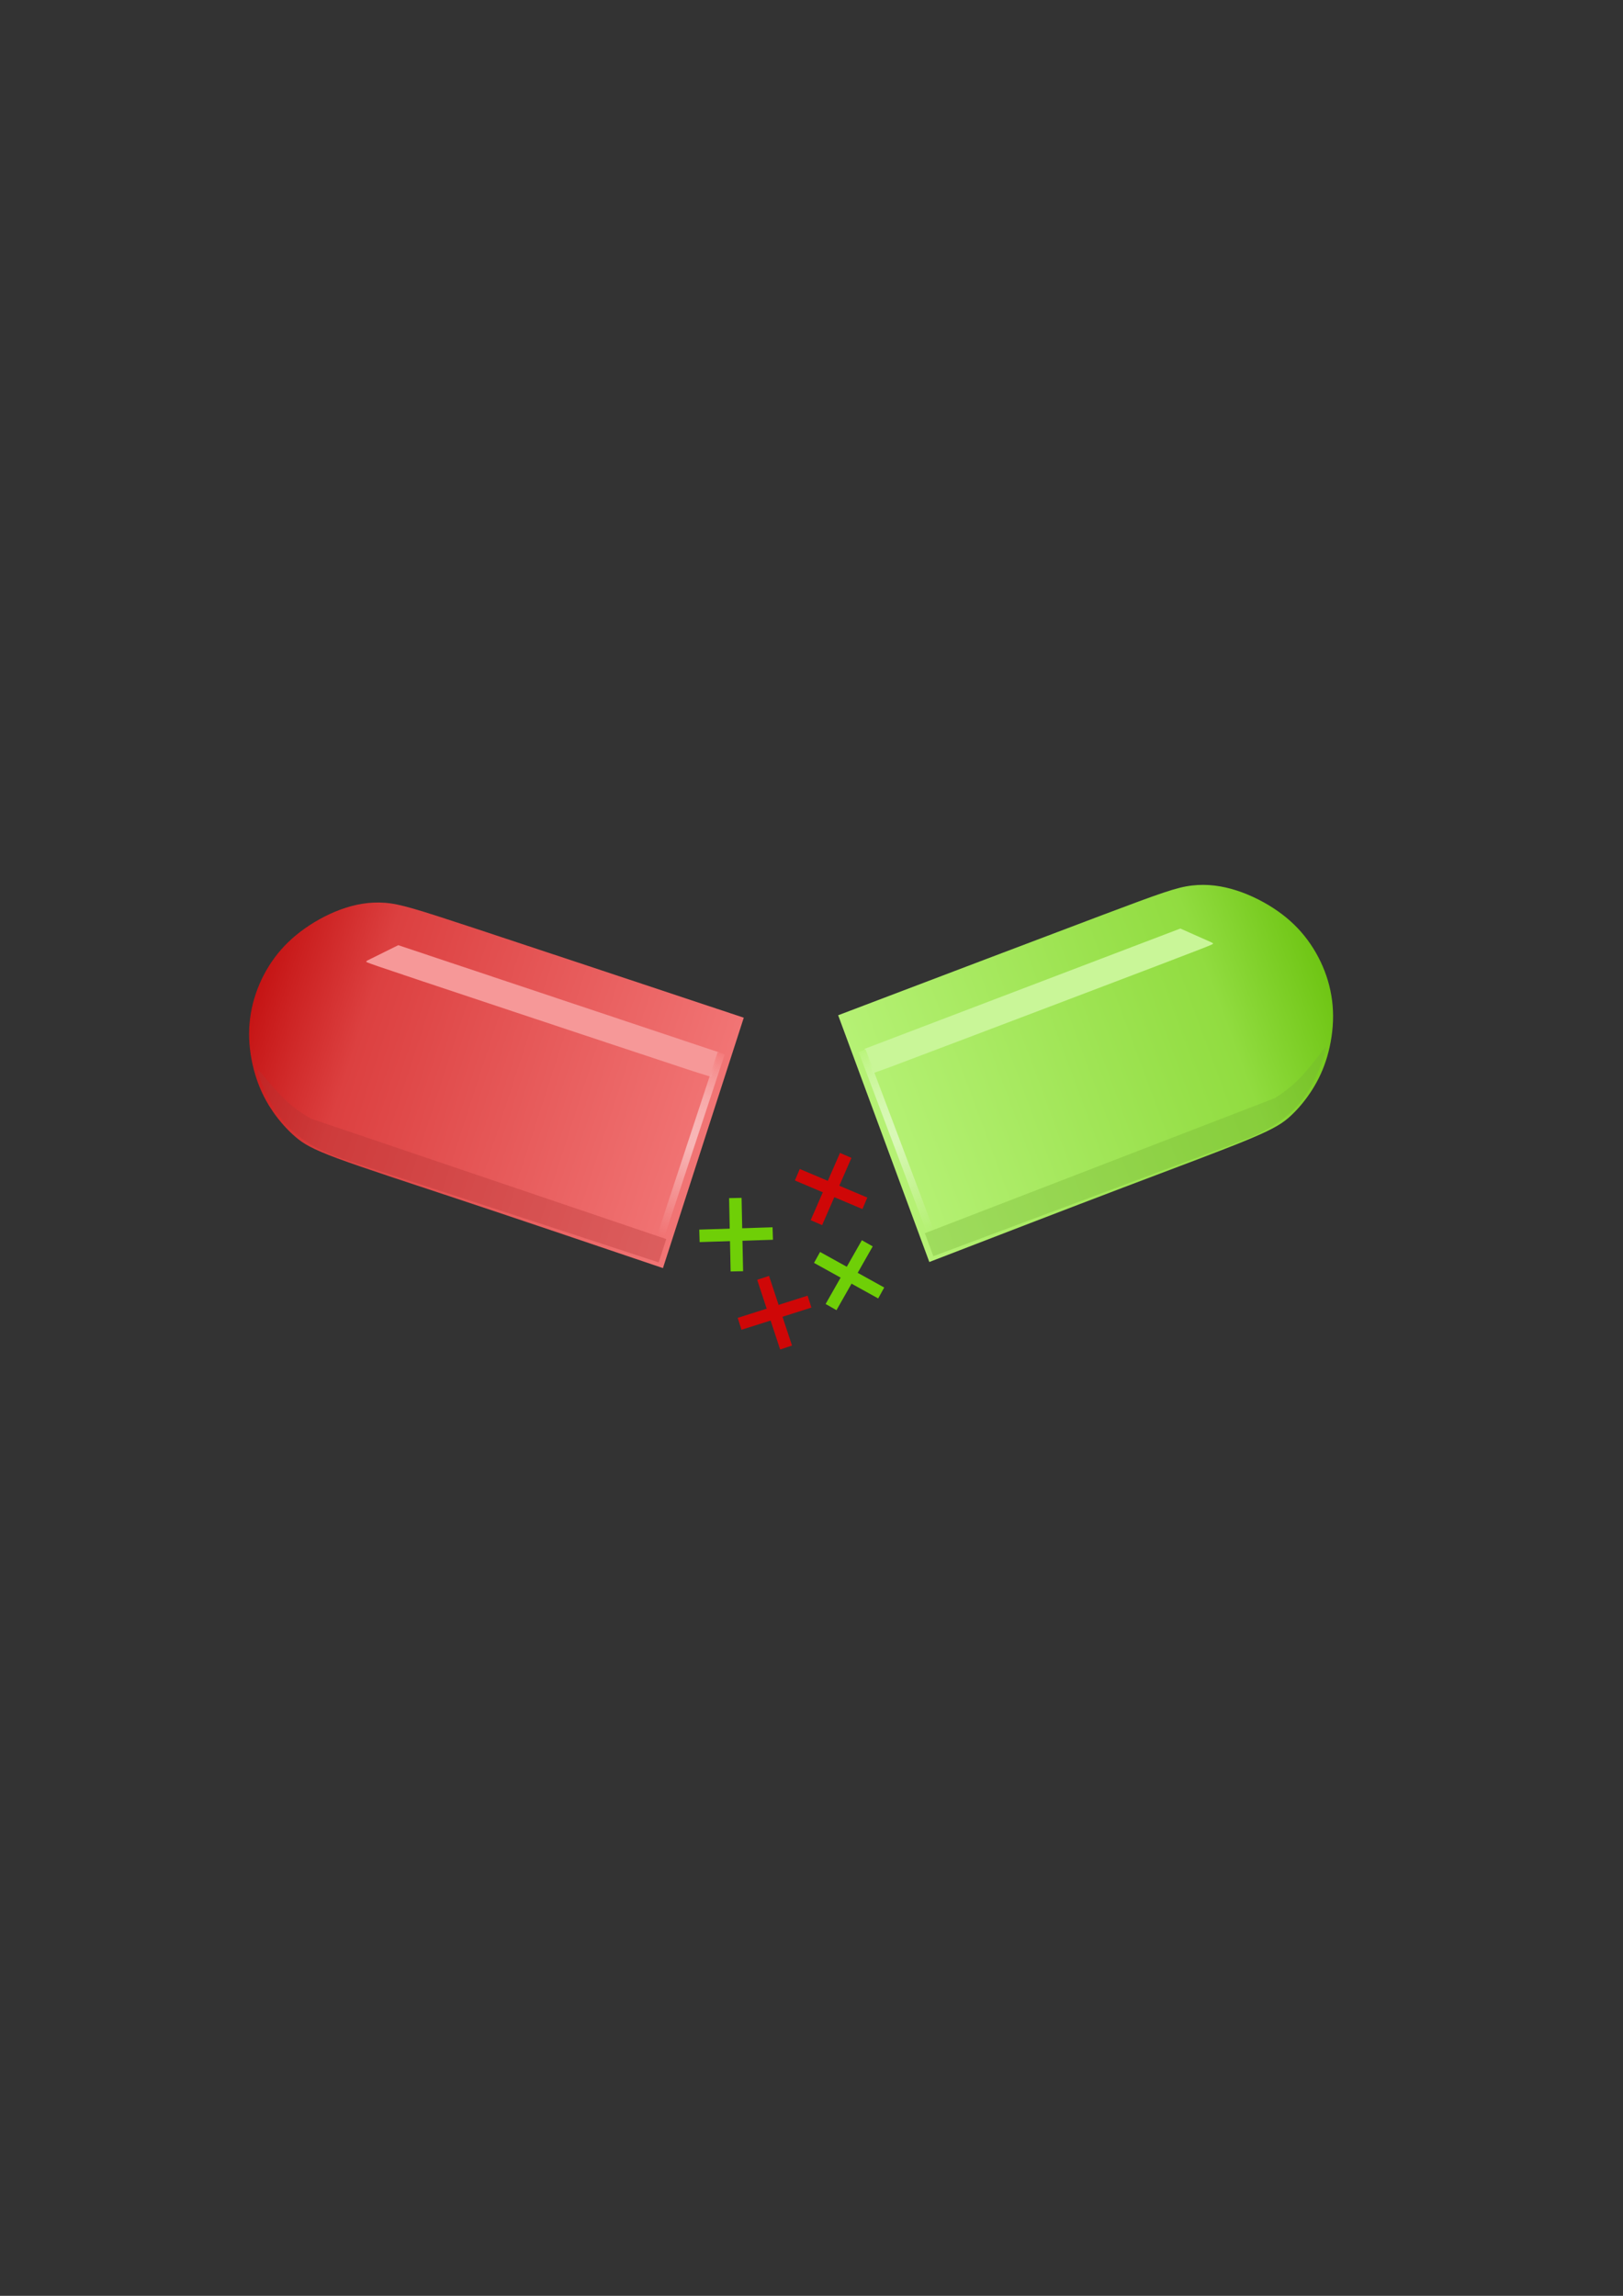 <?xml version="1.0" encoding="UTF-8"?>
<svg width="210mm" height="297mm" version="1.1" viewBox="0 0 210 297" xmlns="http://www.w3.org/2000/svg" xmlns:xlink="http://www.w3.org/1999/xlink">
<rect x="0" y="0" width="210" height="297" fill="#333333" stroke="none"/>
<defs>
<linearGradient id="a" x1="387.26" x2="387.26" y1="205.88" y2="248.92" gradientTransform="matrix(.638 0 0 .58 -302.88 46.996)" gradientUnits="userSpaceOnUse">
<stop stop-color="#baf47b" offset="0"/>
<stop stop-color="#fff" stop-opacity=".478" offset=".518"/>
<stop stop-color="#fffbfb" stop-opacity="0" offset="1"/>
</linearGradient>
<linearGradient id="b" x1="292.87" x2="387.72" y1="225.53" y2="225.04" gradientUnits="userSpaceOnUse">
<stop stop-color="#6fc514" offset="0"/>
<stop stop-color="#91dc40" offset=".237"/>
<stop stop-color="#b5f174" offset="1"/>
</linearGradient>
<linearGradient id="c" x1="387.26" x2="387.26" y1="205.88" y2="248.92" gradientTransform="matrix(.638 0 0 .58 -115.15 -19.389)" gradientUnits="userSpaceOnUse">
<stop stop-color="#f47b7b" offset="0"/>
<stop stop-color="#fff" stop-opacity=".478" offset=".518"/>
<stop stop-color="#fffbfb" stop-opacity="0" offset="1"/>
</linearGradient>
<linearGradient id="d" x1="292.87" x2="387.72" y1="225.53" y2="225.04" gradientUnits="userSpaceOnUse">
<stop stop-color="#c51414" offset="0"/>
<stop stop-color="#dc4040" offset=".237"/>
<stop stop-color="#f17474" offset="1"/>
</linearGradient>
</defs>
<path transform="matrix(.606 .2 -.2 .606 -99.558 -65.738)" d="m388.3 197.58c-22.238-0.058-44.475-0.116-57.274-0.116s-16.157 0.058-19.169 0.811-5.675 2.2-8.108 4.141c-2.433 1.94-4.633 4.372-6.312 6.833-1.68 2.462-2.838 4.951-3.591 7.587-0.753 2.636-1.101 5.414-1.014 8.166 0.087 2.752 0.608 5.472 1.593 8.108 0.985 2.636 2.432 5.183 4.025 7.297 1.593 2.114 3.33 3.793 5.212 5.212 1.882 1.419 3.909 2.577 5.878 3.388 1.969 0.811 3.881 1.274 9.554 1.477 5.674 0.203 15.117 0.145 27.336 0.174 12.219 0.029 27.218 0.145 42.217 0.261 0 0-0.347-53.337-0.347-53.337z" fill="url(#d)"/>
<path transform="matrix(.606 .2 -.2 .606 -115.67 -12.972)" d="m383.78 119.39-68.55-0.246c-1.74 1.72-3.48 3.439-4.381 4.322-0.901 0.883-0.962 0.929-0.337 0.97 0.626 0.042 1.933 0.077 11.765 0.116s28.211 0.079 39.278 0.1c11.067 0.021 14.833 0.021 18.601 0.021 0 0 3.747-0.061 3.747-0.061v-1.72l-0.123-3.501v-3e-5z" fill="#f69898"/>
<rect transform="rotate(18.28)" x="130.86" y="100.11" width=".962" height="24.983" fill="url(#c)"/>
<path transform="matrix(.606 .2 -.2 .606 -114.2 -14.848)" d="m384.24 162.2-76.143-0.604c-1.378-0.328-2.755-0.655-4.168-1.179-1.413-0.524-2.857-1.244-4.297-2.054s-2.872-1.711-3.717-2.235c-0.845-0.524-1.162-0.705-1.039-0.398 0.123 0.307 0.655 1.085 1.587 2.181s2.221 2.466 3.532 3.634 2.621 2.109 3.931 2.846 2.621 1.27 4.157 1.736 3.378 0.885 5.65 1.069 5.017 0.143 16.848 0.102c11.831-0.041 32.763-0.082 53.688-0.123l-0.031-4.975z" fill="#b33434" fill-opacity=".336"/>
<path transform="matrix(-.597 .225 .225 .597 295.81 -73.984)" d="m388.3 197.58c-22.238-0.058-44.475-0.116-57.274-0.116s-16.157 0.058-19.169 0.811-5.675 2.2-8.108 4.141c-2.433 1.94-4.633 4.372-6.312 6.833-1.68 2.462-2.838 4.951-3.591 7.587-0.753 2.636-1.101 5.414-1.014 8.166 0.087 2.752 0.608 5.472 1.593 8.108 0.985 2.636 2.432 5.183 4.025 7.297 1.593 2.114 3.33 3.793 5.212 5.212 1.882 1.419 3.909 2.577 5.878 3.388 1.969 0.811 3.881 1.274 9.554 1.477 5.674 0.203 15.117 0.145 27.336 0.174 12.219 0.029 27.218 0.145 42.217 0.261 0 0-0.347-53.337-0.347-53.337z" fill="url(#b)"/>
<path transform="matrix(-.597 .225 .225 .597 314.11 -21.935)" d="m383.78 119.39-68.55-0.246c-1.74 1.72-3.48 3.439-4.381 4.322-0.901 0.883-0.962 0.929-0.337 0.97 0.626 0.042 1.933 0.077 11.765 0.116s28.211 0.079 39.278 0.1c11.067 0.021 14.833 0.021 18.601 0.021 0 0 3.747-0.061 3.747-0.061v-1.72l-0.123-3.501v-3e-5z" fill="#c9f698"/>
<rect transform="matrix(-.936 .353 .353 .936 0 0)" x="-56.871" y="166.49" width=".962" height="24.983" fill="url(#a)"/>
<path transform="matrix(-.597 .225 .225 .597 312.56 -23.749)" d="m384.24 162.2-76.143-0.604c-1.378-0.328-2.755-0.655-4.168-1.179-1.413-0.524-2.857-1.244-4.297-2.054s-2.872-1.711-3.717-2.235c-0.845-0.524-1.162-0.705-1.039-0.398 0.123 0.307 0.655 1.085 1.587 2.181s2.221 2.466 3.532 3.634 2.621 2.109 3.931 2.846 2.621 1.27 4.157 1.736 3.378 0.885 5.65 1.069 5.017 0.143 16.848 0.102c11.831-0.041 32.763-0.082 53.688-0.123l-0.031-4.975z" fill="#76b334" fill-opacity=".336"/>
<rect transform="rotate(-1.195)" x="91.085" y="156.93" width="1.615" height="9.49" fill="#6fcf07"/>
<rect transform="rotate(88.182)" x="161.86" y="-94.874" width="1.615" height="9.49" fill="#6fcf07"/>
<rect transform="rotate(23.564)" x="159.25" y="93.26" width="1.615" height="9.49" fill="#cf0707"/>
<rect transform="rotate(112.94)" x="98.933" y="-163.73" width="1.615" height="9.49" fill="#cf0707"/>
<rect transform="rotate(29.612)" x="176.23" y="84.384" width="1.615" height="9.49" fill="#6fcf07"/>
<rect transform="rotate(118.99)" x="90.242" y="-180.8" width="1.615" height="9.49" fill="#6fcf07"/>
<rect transform="rotate(72.385)" x="191.38" y="-48.873" width="1.615" height="9.49" fill="#cf0707"/>
<rect transform="rotate(161.76)" x="-42.843" y="-197.4" width="1.615" height="9.49" fill="#cf0707"/>
</svg>
